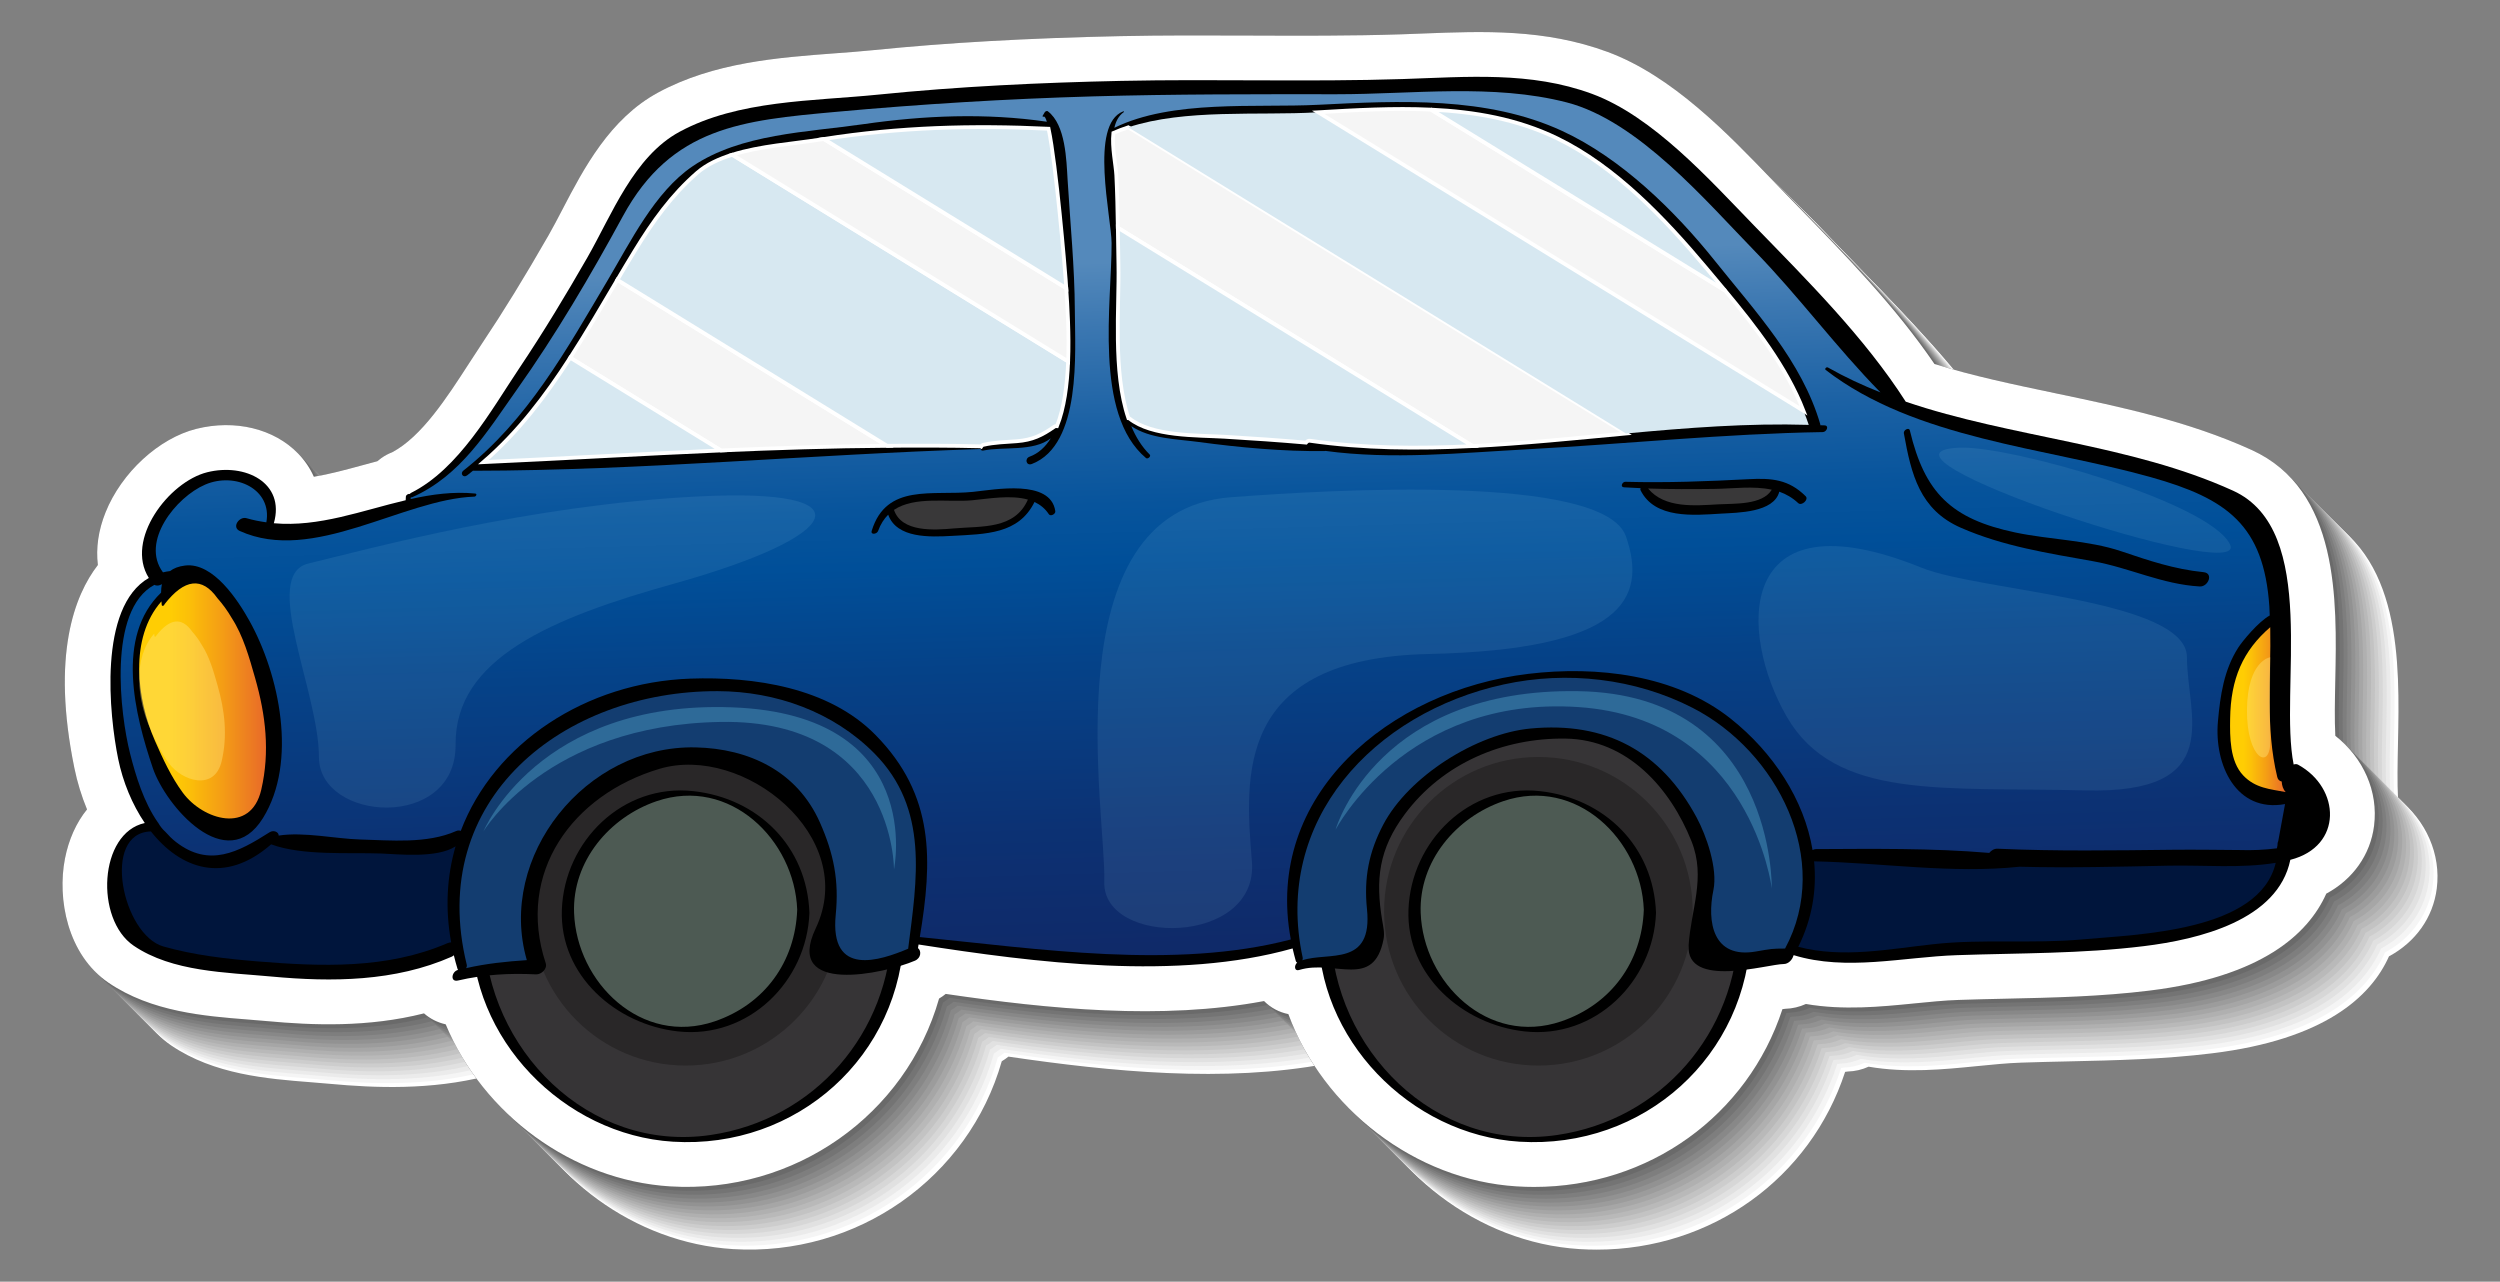 <?xml version="1.0" encoding="utf-8"?>
<!-- Generator: Adobe Illustrator 27.5.0, SVG Export Plug-In . SVG Version: 6.00 Build 0)  -->
<svg version="1.1" id="Layer_1" xmlns="http://www.w3.org/2000/svg" xmlns:xlink="http://www.w3.org/1999/xlink" x="0px" y="0px"
	 viewBox="0 0 265.17 135.943" style="enable-background:new 0 0 265.17 135.943;" xml:space="preserve">
<rect x="0" y="0" width="265.17" height="135.943" fill="#808080" stroke="none"/>
<g>
	<g>
		<path style="fill:#FFFFFF;" d="M18.146,110.878c4.558,3.106,10.233,3.552,14.794,3.91c0.698,0.055,1.385,0.108,2.054,0.171
			c4.78,0.446,10.704,0.682,16.629-0.822c0.648,0.571,1.438,0.971,2.3,1.161c3.964,9.545,13.404,16.54,23.803,17.19
			c13.202,0.816,25.026-7.596,28.529-19.921c0.25-0.148,0.487-0.314,0.707-0.494c10.949,1.608,22.933,2.792,33.763,0.757
			c0.705,0.713,1.603,1.19,2.577,1.383c3.679,10.021,13.444,17.603,24.222,18.275c0.62,0.039,1.235,0.058,1.847,0.058
			c12.179,0,22.651-7.571,26.339-18.856c0.102-0.016,0.195-0.028,0.278-0.037c0.779-0.02,1.527-0.201,2.211-0.512
			c3.995,0.686,7.934,0.294,11.486-0.059c1.647-0.165,3.202-0.32,4.702-0.371c1.684-0.058,3.367-0.096,5.048-0.133
			c4.946-0.11,10.06-0.225,15.196-0.856c11.9-1.46,16.842-5.982,18.764-10.285c2.811-1.511,4.681-4.107,5.07-7.21
			c0.455-3.624-1.129-7.192-4.111-9.533c-0.092-1.679-0.049-3.728-0.005-5.857c0.18-8.538,0.426-20.231-8.876-24.463
			c-6.735-3.063-13.905-4.566-20.838-6.019c-4.474-0.938-8.728-1.829-12.798-3.099c-4.162-6.108-9.391-11.48-14.461-16.686
			l-1.272-1.308c-0.467-0.481-0.945-0.979-1.435-1.488c-4.745-4.94-10.649-11.087-17.504-13.62
			c-6.656-2.458-13.206-2.198-19.541-1.952c-0.786,0.032-1.573,0.062-2.362,0.088c-5.324,0.173-10.796,0.151-16.084,0.13
			c-4.486-0.017-9.123-0.037-13.707,0.062c-9.843,0.212-18.408,0.697-26.182,1.484c-1.341,0.135-2.718,0.238-4.112,0.341
			c-6.002,0.449-12.804,0.957-18.711,4.149c-5.14,2.776-7.913,8.095-10.141,12.369c-0.521,0.999-1.013,1.942-1.497,2.787
			c-2.544,4.434-4.771,8.057-7.009,11.403c-0.461,0.69-0.933,1.419-1.417,2.169c-2.355,3.645-5.018,7.767-8.151,9.433
			c-0.4,0.152-0.784,0.356-1.145,0.61c-0.152,0.108-0.297,0.222-0.435,0.342c-0.513,0.135-1.025,0.275-1.538,0.415
			c-1.79,0.486-3.523,0.958-5.194,1.234c-0.396-0.895-0.953-1.724-1.663-2.459c-2.555-2.644-6.694-3.649-10.798-2.625
			c-3.979,0.996-7.941,4.639-9.634,8.858c-0.763,1.9-1.032,3.799-0.815,5.584c-2.497,3.234-4.938,9.588-2.494,21.529
			c0.308,1.51,0.761,2.988,1.342,4.396c-1.131,1.399-1.941,3.177-2.341,5.231C12.707,101.985,13.797,107.915,18.146,110.878z"/>
		<path style="fill:#F5F5F5;" d="M195.293,113.273c0.102-0.016,0.195-0.028,0.278-0.037c0.779-0.021,1.528-0.201,2.211-0.512
			c3.995,0.686,7.933,0.294,11.486-0.059c1.647-0.165,3.202-0.32,4.702-0.371c1.684-0.058,3.367-0.096,5.048-0.133
			c4.946-0.11,10.06-0.225,15.196-0.856c11.9-1.46,16.842-5.982,18.764-10.285c2.811-1.511,4.681-4.107,5.071-7.209
			c0.455-3.624-1.129-7.192-4.111-9.533c-0.092-1.679-0.049-3.728-0.005-5.857c0.18-8.538,0.426-20.231-8.876-24.463
			c-6.735-3.063-13.905-4.566-20.838-6.019c-4.474-0.938-8.728-1.829-12.798-3.099c-4.162-6.108-9.391-11.48-14.461-16.686
			l-1.272-1.308c-0.467-0.481-0.945-0.979-1.435-1.488c-4.744-4.94-10.649-11.087-17.504-13.62
			c-6.656-2.458-13.206-2.198-19.541-1.952c-0.786,0.031-1.573,0.062-2.362,0.088c-5.324,0.172-10.796,0.151-16.084,0.13
			c-4.486-0.017-9.123-0.037-13.707,0.062c-9.843,0.211-18.408,0.697-26.182,1.484c-1.341,0.135-2.718,0.238-4.112,0.342
			c-6.002,0.449-12.804,0.957-18.711,4.149c-5.14,2.776-7.913,8.095-10.142,12.369c-0.521,0.999-1.013,1.942-1.497,2.787
			c-2.544,4.434-4.771,8.057-7.009,11.403c-0.461,0.69-0.933,1.419-1.417,2.169c-2.355,3.645-5.018,7.767-8.151,9.433
			c-0.4,0.152-0.784,0.356-1.145,0.61c-0.152,0.108-0.297,0.222-0.435,0.342c-0.513,0.135-1.025,0.275-1.538,0.415
			c-1.79,0.486-3.523,0.958-5.194,1.234c-0.396-0.895-0.953-1.724-1.663-2.459c-2.555-2.644-6.694-3.649-10.798-2.625
			c-3.979,0.996-7.941,4.639-9.634,8.858c-0.763,1.9-1.032,3.799-0.815,5.584c-2.497,3.234-4.938,9.588-2.494,21.529
			c0.308,1.51,0.761,2.988,1.342,4.396c-1.131,1.399-1.941,3.177-2.341,5.231c-0.828,4.255,0.262,10.184,4.611,13.147
			c4.558,3.106,10.233,3.552,14.794,3.91c0.698,0.055,1.385,0.108,2.054,0.171c4.78,0.446,10.704,0.682,16.629-0.822
			c0.648,0.571,1.438,0.971,2.3,1.161c3.964,9.544,13.404,16.541,23.803,17.19c13.202,0.816,25.026-7.596,28.529-19.921
			c0.25-0.149,0.487-0.314,0.707-0.494c10.949,1.608,22.933,2.792,33.763,0.757c0.705,0.713,1.603,1.19,2.577,1.383
			c3.679,10.021,13.444,17.603,24.222,18.275c0.62,0.039,1.235,0.058,1.847,0.058C181.133,132.129,191.605,124.558,195.293,113.273z
			"/>
		<path style="fill:#EBEBEB;" d="M194.877,112.857c0.102-0.016,0.195-0.028,0.278-0.037c0.779-0.02,1.527-0.2,2.211-0.512
			c3.995,0.686,7.934,0.294,11.486-0.059c1.647-0.165,3.203-0.32,4.702-0.371c1.684-0.058,3.367-0.096,5.048-0.133
			c4.946-0.11,10.06-0.224,15.196-0.856c11.9-1.46,16.842-5.982,18.764-10.285c2.811-1.511,4.681-4.107,5.071-7.209
			c0.455-3.624-1.129-7.192-4.111-9.533c-0.092-1.679-0.049-3.728-0.005-5.857c0.18-8.538,0.426-20.231-8.876-24.463
			c-6.735-3.063-13.905-4.566-20.838-6.019c-4.474-0.938-8.728-1.829-12.798-3.099c-4.162-6.108-9.391-11.48-14.461-16.686
			l-1.272-1.308c-0.467-0.481-0.945-0.979-1.435-1.488c-4.745-4.94-10.649-11.087-17.503-13.62
			c-6.656-2.458-13.206-2.198-19.541-1.952c-0.786,0.032-1.573,0.062-2.362,0.088c-5.324,0.173-10.796,0.151-16.084,0.13
			c-4.486-0.017-9.123-0.037-13.707,0.062c-9.843,0.212-18.408,0.697-26.182,1.484c-1.341,0.135-2.718,0.238-4.112,0.341
			c-6.001,0.449-12.804,0.957-18.711,4.149c-5.14,2.776-7.913,8.095-10.141,12.369c-0.521,0.999-1.013,1.942-1.497,2.787
			c-2.544,4.434-4.771,8.057-7.009,11.403c-0.461,0.69-0.933,1.419-1.417,2.169c-2.355,3.645-5.018,7.767-8.151,9.433
			c-0.4,0.152-0.784,0.356-1.145,0.61c-0.152,0.108-0.297,0.222-0.435,0.342c-0.513,0.135-1.025,0.275-1.538,0.415
			c-1.79,0.486-3.523,0.958-5.194,1.234c-0.396-0.895-0.953-1.724-1.663-2.459c-2.555-2.644-6.694-3.649-10.798-2.625
			c-3.979,0.996-7.94,4.639-9.634,8.858c-0.763,1.9-1.033,3.799-0.815,5.584c-2.497,3.234-4.938,9.588-2.494,21.529
			c0.308,1.51,0.761,2.988,1.342,4.396c-1.131,1.399-1.941,3.177-2.341,5.231c-0.828,4.255,0.262,10.184,4.611,13.147
			c4.558,3.106,10.233,3.552,14.794,3.91c0.698,0.055,1.385,0.108,2.054,0.171c4.78,0.446,10.704,0.682,16.629-0.822
			c0.648,0.571,1.438,0.971,2.3,1.161c3.964,9.545,13.404,16.541,23.803,17.19c13.202,0.816,25.026-7.596,28.529-19.921
			c0.25-0.148,0.487-0.315,0.707-0.494c10.949,1.608,22.933,2.792,33.763,0.757c0.705,0.713,1.603,1.19,2.577,1.383
			c3.679,10.021,13.444,17.603,24.222,18.275c0.62,0.039,1.235,0.058,1.847,0.058C180.718,131.714,191.189,124.142,194.877,112.857z
			"/>
		<path style="fill:#E1E1E1;" d="M194.462,112.442c0.102-0.016,0.195-0.028,0.278-0.037c0.779-0.02,1.528-0.2,2.211-0.512
			c3.995,0.686,7.934,0.294,11.486-0.059c1.647-0.165,3.203-0.32,4.702-0.371c1.684-0.058,3.367-0.096,5.048-0.133
			c4.946-0.11,10.06-0.224,15.196-0.856c11.9-1.46,16.842-5.982,18.764-10.285c2.811-1.511,4.681-4.107,5.071-7.209
			c0.455-3.624-1.129-7.192-4.111-9.533c-0.092-1.679-0.049-3.728-0.004-5.857c0.18-8.538,0.426-20.231-8.876-24.463
			c-6.735-3.063-13.905-4.566-20.838-6.019c-4.474-0.938-8.728-1.829-12.798-3.099c-4.162-6.108-9.391-11.48-14.461-16.686
			l-1.272-1.308c-0.467-0.481-0.945-0.979-1.435-1.488c-4.744-4.94-10.649-11.087-17.504-13.62
			c-6.656-2.458-13.206-2.198-19.541-1.952c-0.786,0.032-1.573,0.062-2.362,0.088c-5.324,0.172-10.796,0.151-16.084,0.13
			c-4.486-0.017-9.123-0.037-13.707,0.062c-9.843,0.212-18.408,0.697-26.182,1.484c-1.341,0.135-2.718,0.237-4.112,0.341
			c-6.002,0.449-12.804,0.957-18.711,4.149c-5.14,2.776-7.913,8.095-10.141,12.37c-0.521,0.999-1.013,1.942-1.497,2.787
			c-2.544,4.434-4.771,8.057-7.009,11.403c-0.461,0.69-0.933,1.418-1.417,2.169c-2.354,3.645-5.018,7.767-8.151,9.433
			c-0.4,0.152-0.784,0.356-1.145,0.61c-0.152,0.108-0.297,0.222-0.435,0.342c-0.513,0.135-1.025,0.275-1.538,0.415
			c-1.79,0.486-3.523,0.958-5.194,1.234c-0.396-0.895-0.953-1.724-1.663-2.459c-2.555-2.644-6.694-3.649-10.798-2.625
			c-3.979,0.996-7.941,4.639-9.634,8.858c-0.763,1.9-1.033,3.799-0.815,5.584c-2.497,3.234-4.938,9.588-2.494,21.529
			c0.309,1.51,0.761,2.988,1.342,4.396c-1.131,1.399-1.941,3.177-2.341,5.231c-0.828,4.255,0.262,10.184,4.611,13.147
			c4.558,3.106,10.233,3.552,14.794,3.91c0.698,0.055,1.385,0.109,2.054,0.171c4.78,0.446,10.704,0.682,16.629-0.822
			c0.648,0.571,1.438,0.971,2.3,1.161c3.964,9.545,13.404,16.54,23.803,17.19c13.202,0.816,25.026-7.596,28.529-19.921
			c0.25-0.149,0.487-0.315,0.707-0.495c10.949,1.608,22.933,2.792,33.763,0.757c0.705,0.713,1.603,1.19,2.577,1.383
			c3.679,10.021,13.444,17.603,24.222,18.275c0.62,0.039,1.235,0.057,1.847,0.057C180.302,131.298,190.773,123.727,194.462,112.442z
			"/>
		<path style="fill:#D7D7D7;" d="M194.046,112.026c0.102-0.016,0.195-0.028,0.278-0.037c0.779-0.02,1.527-0.201,2.211-0.512
			c3.995,0.686,7.934,0.294,11.486-0.059c1.647-0.165,3.202-0.32,4.702-0.371c1.684-0.058,3.367-0.096,5.048-0.133
			c4.946-0.11,10.06-0.225,15.196-0.856c11.9-1.46,16.842-5.982,18.764-10.285c2.811-1.511,4.681-4.107,5.07-7.21
			c0.455-3.624-1.129-7.192-4.111-9.533c-0.092-1.679-0.049-3.728-0.005-5.857c0.18-8.538,0.426-20.231-8.876-24.463
			c-6.735-3.063-13.905-4.566-20.838-6.019c-4.474-0.938-8.728-1.829-12.798-3.099c-4.162-6.108-9.391-11.48-14.46-16.686
			l-1.273-1.308c-0.467-0.481-0.945-0.979-1.435-1.488c-4.744-4.94-10.649-11.087-17.504-13.62
			c-6.656-2.458-13.206-2.198-19.541-1.952c-0.786,0.032-1.573,0.062-2.362,0.088c-5.324,0.172-10.796,0.151-16.084,0.13
			c-4.486-0.017-9.123-0.037-13.707,0.062c-9.843,0.212-18.408,0.697-26.182,1.484c-1.341,0.135-2.718,0.238-4.112,0.341
			c-6.001,0.449-12.804,0.957-18.711,4.149c-5.14,2.776-7.913,8.095-10.141,12.37c-0.521,0.999-1.013,1.942-1.497,2.787
			c-2.544,4.434-4.771,8.057-7.009,11.403c-0.462,0.69-0.933,1.418-1.417,2.169c-2.355,3.645-5.018,7.767-8.151,9.433
			c-0.4,0.152-0.784,0.356-1.145,0.61c-0.152,0.108-0.297,0.222-0.435,0.342c-0.513,0.135-1.025,0.275-1.538,0.415
			c-1.79,0.486-3.523,0.958-5.194,1.234c-0.396-0.895-0.953-1.724-1.663-2.459c-2.555-2.644-6.694-3.649-10.798-2.625
			c-3.979,0.996-7.94,4.639-9.634,8.858c-0.763,1.9-1.032,3.799-0.815,5.584c-2.497,3.234-4.938,9.588-2.494,21.529
			c0.309,1.51,0.761,2.988,1.342,4.396c-1.131,1.399-1.941,3.177-2.341,5.231c-0.828,4.255,0.262,10.184,4.611,13.147
			c4.558,3.106,10.233,3.552,14.794,3.91c0.698,0.055,1.385,0.108,2.054,0.171c4.78,0.446,10.704,0.682,16.629-0.822
			c0.648,0.57,1.438,0.971,2.3,1.161c3.964,9.545,13.404,16.541,23.803,17.19c13.202,0.816,25.026-7.596,28.529-19.921
			c0.25-0.148,0.487-0.314,0.707-0.494c10.949,1.608,22.933,2.791,33.763,0.757c0.705,0.713,1.603,1.19,2.577,1.383
			c3.679,10.021,13.444,17.603,24.222,18.275c0.62,0.039,1.235,0.058,1.847,0.058C179.886,130.882,190.358,123.311,194.046,112.026z
			"/>
		<path style="fill:#CDCDCD;" d="M193.63,111.611c0.102-0.016,0.195-0.028,0.278-0.037c0.779-0.021,1.527-0.201,2.211-0.512
			c3.995,0.686,7.934,0.294,11.486-0.059c1.647-0.165,3.202-0.32,4.702-0.371c1.684-0.058,3.367-0.096,5.048-0.133
			c4.946-0.11,10.06-0.224,15.196-0.856c11.9-1.46,16.842-5.982,18.764-10.285c2.811-1.511,4.681-4.107,5.07-7.209
			c0.455-3.624-1.129-7.192-4.111-9.533c-0.092-1.679-0.049-3.728-0.005-5.857c0.18-8.538,0.426-20.231-8.876-24.463
			c-6.735-3.063-13.905-4.566-20.838-6.019c-4.474-0.938-8.728-1.83-12.798-3.099c-4.162-6.108-9.391-11.48-14.461-16.686
			l-1.272-1.308c-0.467-0.481-0.945-0.979-1.435-1.488c-4.744-4.94-10.649-11.087-17.503-13.62
			c-6.656-2.458-13.206-2.198-19.541-1.952c-0.786,0.031-1.573,0.062-2.362,0.088c-5.324,0.173-10.796,0.151-16.084,0.13
			c-4.486-0.017-9.123-0.037-13.707,0.062c-9.843,0.212-18.408,0.697-26.182,1.484c-1.341,0.135-2.718,0.238-4.112,0.342
			c-6.002,0.449-12.804,0.957-18.711,4.149c-5.14,2.776-7.913,8.095-10.142,12.37c-0.521,0.999-1.013,1.942-1.497,2.787
			c-2.544,4.434-4.771,8.057-7.009,11.403c-0.462,0.69-0.933,1.419-1.417,2.169c-2.355,3.645-5.018,7.767-8.151,9.433
			c-0.4,0.152-0.784,0.356-1.145,0.61c-0.152,0.108-0.297,0.222-0.435,0.342c-0.513,0.135-1.025,0.275-1.538,0.415
			c-1.79,0.486-3.523,0.958-5.194,1.234c-0.396-0.895-0.953-1.724-1.663-2.459c-2.555-2.644-6.694-3.649-10.798-2.625
			c-3.979,0.996-7.941,4.639-9.634,8.858c-0.763,1.9-1.033,3.799-0.815,5.584c-2.497,3.234-4.938,9.588-2.494,21.529
			c0.309,1.51,0.761,2.988,1.342,4.396c-1.131,1.399-1.941,3.177-2.341,5.231c-0.828,4.255,0.262,10.184,4.611,13.147
			c4.558,3.106,10.233,3.552,14.794,3.91c0.698,0.055,1.385,0.108,2.054,0.171c4.78,0.446,10.704,0.682,16.629-0.822
			c0.648,0.571,1.438,0.971,2.3,1.161c3.964,9.545,13.404,16.541,23.803,17.19c13.202,0.816,25.026-7.596,28.529-19.921
			c0.25-0.148,0.487-0.314,0.707-0.494c10.949,1.608,22.933,2.792,33.763,0.757c0.705,0.713,1.603,1.19,2.577,1.383
			c3.679,10.021,13.444,17.603,24.222,18.275c0.62,0.039,1.235,0.058,1.847,0.058C179.471,130.467,189.942,122.896,193.63,111.611z"
			/>
		<path style="fill:#C3C3C3;" d="M193.215,111.195c0.102-0.016,0.195-0.028,0.278-0.037c0.779-0.02,1.528-0.2,2.211-0.512
			c3.995,0.686,7.934,0.294,11.486-0.059c1.647-0.165,3.203-0.32,4.702-0.371c1.684-0.058,3.367-0.096,5.048-0.133
			c4.946-0.11,10.06-0.224,15.196-0.856c11.9-1.46,16.842-5.982,18.764-10.285c2.811-1.511,4.681-4.107,5.071-7.209
			c0.455-3.624-1.129-7.192-4.111-9.533c-0.092-1.679-0.049-3.728-0.005-5.857c0.18-8.538,0.426-20.231-8.876-24.463
			c-6.735-3.063-13.905-4.566-20.838-6.019c-4.474-0.938-8.728-1.83-12.798-3.099c-4.162-6.108-9.391-11.48-14.46-16.686
			l-1.272-1.308c-0.467-0.481-0.945-0.979-1.435-1.488c-4.744-4.94-10.649-11.087-17.503-13.62
			c-6.656-2.457-13.206-2.198-19.541-1.952c-0.786,0.031-1.573,0.062-2.362,0.088c-5.324,0.173-10.796,0.151-16.084,0.13
			c-4.485-0.017-9.123-0.037-13.707,0.062c-9.843,0.212-18.408,0.697-26.182,1.484c-1.341,0.135-2.718,0.238-4.112,0.341
			c-6.001,0.449-12.804,0.957-18.711,4.149c-5.14,2.776-7.913,8.095-10.141,12.369c-0.521,0.999-1.013,1.942-1.497,2.787
			c-2.544,4.434-4.771,8.057-7.009,11.403c-0.462,0.69-0.933,1.419-1.417,2.169c-2.355,3.645-5.018,7.767-8.151,9.433
			c-0.4,0.152-0.784,0.356-1.145,0.61c-0.152,0.108-0.297,0.222-0.435,0.342c-0.513,0.135-1.025,0.275-1.538,0.415
			c-1.79,0.486-3.523,0.958-5.194,1.234c-0.396-0.895-0.953-1.724-1.663-2.459c-2.555-2.644-6.694-3.649-10.797-2.625
			c-3.979,0.996-7.94,4.639-9.634,8.858c-0.763,1.9-1.033,3.799-0.815,5.584c-2.498,3.234-4.938,9.588-2.494,21.529
			c0.308,1.51,0.761,2.988,1.342,4.396c-1.131,1.399-1.941,3.177-2.341,5.231c-0.828,4.255,0.262,10.184,4.611,13.147
			c4.558,3.106,10.233,3.552,14.794,3.91c0.698,0.055,1.385,0.108,2.054,0.171c4.78,0.446,10.704,0.682,16.629-0.822
			c0.648,0.571,1.438,0.971,2.3,1.161c3.964,9.545,13.404,16.541,23.803,17.19c13.202,0.816,25.026-7.596,28.529-19.921
			c0.25-0.148,0.487-0.315,0.707-0.494c10.949,1.608,22.933,2.792,33.763,0.757c0.705,0.713,1.603,1.19,2.577,1.383
			c3.679,10.021,13.444,17.603,24.222,18.275c0.62,0.039,1.235,0.058,1.847,0.058C179.055,130.051,189.527,122.48,193.215,111.195z"
			/>
		<path style="fill:#B9B9B9;" d="M192.799,110.779c0.102-0.016,0.195-0.028,0.278-0.037c0.779-0.02,1.527-0.2,2.211-0.512
			c3.995,0.686,7.934,0.294,11.486-0.059c1.647-0.165,3.203-0.32,4.702-0.371c1.684-0.057,3.367-0.095,5.048-0.133
			c4.946-0.11,10.06-0.224,15.196-0.856c11.9-1.46,16.842-5.982,18.764-10.285c2.811-1.511,4.681-4.107,5.07-7.21
			c0.455-3.624-1.129-7.192-4.111-9.533c-0.092-1.679-0.049-3.728-0.005-5.857c0.18-8.538,0.426-20.231-8.876-24.463
			c-6.735-3.063-13.905-4.566-20.838-6.019c-4.474-0.938-8.728-1.83-12.798-3.099c-4.162-6.108-9.391-11.48-14.46-16.686
			l-1.272-1.308c-0.467-0.481-0.945-0.979-1.435-1.488c-4.745-4.94-10.649-11.087-17.504-13.62
			c-6.656-2.457-13.206-2.198-19.541-1.952c-0.786,0.032-1.573,0.062-2.362,0.088c-5.324,0.173-10.796,0.151-16.084,0.13
			c-4.486-0.017-9.123-0.037-13.707,0.062c-9.843,0.212-18.408,0.697-26.182,1.484c-1.341,0.135-2.718,0.238-4.112,0.341
			c-6.002,0.449-12.804,0.957-18.711,4.149c-5.14,2.776-7.913,8.095-10.141,12.37c-0.521,0.999-1.013,1.942-1.497,2.787
			c-2.544,4.435-4.771,8.057-7.009,11.403c-0.462,0.69-0.933,1.418-1.417,2.169c-2.354,3.645-5.018,7.767-8.15,9.433
			c-0.4,0.152-0.784,0.356-1.145,0.61c-0.152,0.108-0.297,0.222-0.435,0.342c-0.513,0.135-1.025,0.275-1.538,0.415
			c-1.79,0.486-3.523,0.958-5.194,1.234c-0.396-0.895-0.953-1.724-1.663-2.459c-2.555-2.644-6.694-3.649-10.797-2.625
			c-3.979,0.996-7.941,4.639-9.634,8.858c-0.763,1.9-1.033,3.799-0.815,5.584c-2.498,3.234-4.938,9.588-2.494,21.529
			c0.308,1.51,0.761,2.988,1.342,4.396c-1.131,1.399-1.941,3.177-2.341,5.231c-0.828,4.255,0.261,10.184,4.611,13.147
			c4.558,3.106,10.233,3.552,14.794,3.91c0.698,0.055,1.385,0.109,2.054,0.171c4.78,0.446,10.704,0.682,16.629-0.822
			c0.648,0.571,1.438,0.971,2.3,1.161c3.964,9.545,13.404,16.541,23.803,17.19c13.202,0.816,25.026-7.596,28.529-19.921
			c0.25-0.148,0.487-0.315,0.707-0.494c10.949,1.608,22.933,2.792,33.763,0.757c0.705,0.713,1.603,1.19,2.577,1.383
			c3.679,10.021,13.444,17.603,24.222,18.275c0.62,0.039,1.235,0.058,1.847,0.058C178.639,129.636,189.111,122.064,192.799,110.779z
			"/>
		<path style="fill:#B0B0B0;" d="M192.383,110.364c0.102-0.016,0.195-0.028,0.278-0.037c0.779-0.02,1.527-0.201,2.211-0.512
			c3.995,0.686,7.934,0.294,11.486-0.059c1.647-0.165,3.202-0.32,4.702-0.371c1.684-0.058,3.367-0.096,5.048-0.133
			c4.946-0.11,10.06-0.225,15.196-0.856c11.9-1.46,16.842-5.982,18.764-10.285c2.811-1.511,4.681-4.107,5.07-7.209
			c0.455-3.624-1.129-7.192-4.111-9.533c-0.092-1.679-0.049-3.728-0.005-5.857c0.18-8.538,0.426-20.231-8.876-24.463
			c-6.735-3.063-13.905-4.566-20.838-6.019c-4.474-0.938-8.728-1.83-12.798-3.099c-4.162-6.108-9.391-11.48-14.46-16.686
			l-1.272-1.308c-0.467-0.481-0.945-0.979-1.435-1.488c-4.745-4.94-10.649-11.087-17.504-13.62
			c-6.656-2.458-13.206-2.198-19.541-1.952c-0.786,0.032-1.573,0.062-2.362,0.088c-5.324,0.173-10.796,0.151-16.084,0.13
			c-4.485-0.017-9.123-0.037-13.707,0.062c-9.843,0.212-18.408,0.697-26.182,1.484c-1.341,0.135-2.718,0.238-4.112,0.341
			C85.849,9.43,79.047,9.938,73.14,13.13c-5.14,2.776-7.913,8.095-10.141,12.37c-0.521,0.999-1.013,1.942-1.497,2.787
			c-2.544,4.435-4.771,8.057-7.009,11.403c-0.461,0.69-0.933,1.418-1.417,2.169c-2.355,3.645-5.018,7.767-8.15,9.433
			c-0.4,0.152-0.784,0.356-1.145,0.61c-0.152,0.108-0.297,0.222-0.435,0.342c-0.513,0.135-1.025,0.275-1.538,0.415
			c-1.79,0.486-3.523,0.958-5.194,1.234c-0.396-0.895-0.953-1.724-1.663-2.459c-2.555-2.644-6.694-3.649-10.797-2.625
			c-3.979,0.996-7.941,4.639-9.634,8.858c-0.763,1.9-1.032,3.799-0.815,5.584c-2.497,3.234-4.938,9.588-2.494,21.529
			c0.308,1.51,0.761,2.988,1.342,4.396c-1.131,1.399-1.941,3.177-2.341,5.231c-0.828,4.255,0.261,10.184,4.611,13.147
			c4.558,3.106,10.233,3.552,14.794,3.91c0.698,0.055,1.385,0.108,2.054,0.171c4.78,0.446,10.704,0.682,16.629-0.822
			c0.648,0.57,1.438,0.971,2.3,1.161c3.964,9.544,13.404,16.54,23.803,17.19c13.202,0.816,25.026-7.596,28.529-19.921
			c0.25-0.148,0.487-0.314,0.707-0.494c10.949,1.608,22.933,2.791,33.763,0.757c0.705,0.713,1.603,1.19,2.577,1.383
			c3.679,10.021,13.444,17.603,24.222,18.275c0.62,0.039,1.235,0.058,1.847,0.058C178.224,129.22,188.695,121.649,192.383,110.364z"
			/>
		<path style="fill:#A6A6A6;" d="M191.968,109.948c0.102-0.016,0.195-0.028,0.278-0.037c0.779-0.021,1.527-0.201,2.211-0.512
			c3.995,0.686,7.934,0.294,11.486-0.059c1.647-0.165,3.202-0.32,4.702-0.371c1.684-0.058,3.367-0.096,5.048-0.133
			c4.946-0.11,10.06-0.224,15.196-0.856c11.9-1.46,16.842-5.982,18.764-10.285c2.811-1.511,4.681-4.107,5.071-7.209
			c0.455-3.624-1.129-7.192-4.111-9.533c-0.092-1.679-0.049-3.728-0.005-5.857c0.18-8.538,0.426-20.231-8.876-24.463
			c-6.735-3.063-13.905-4.566-20.838-6.019c-4.474-0.938-8.728-1.829-12.798-3.099c-4.162-6.108-9.392-11.48-14.461-16.686
			l-1.272-1.308c-0.467-0.481-0.945-0.979-1.435-1.488c-4.744-4.94-10.649-11.087-17.504-13.62
			c-6.656-2.458-13.206-2.198-19.541-1.952c-0.786,0.031-1.573,0.062-2.362,0.088c-5.324,0.172-10.796,0.151-16.084,0.13
			c-4.486-0.017-9.123-0.037-13.707,0.062c-9.843,0.212-18.408,0.697-26.182,1.484c-1.341,0.135-2.718,0.238-4.112,0.341
			c-6.002,0.449-12.804,0.957-18.711,4.149c-5.14,2.776-7.913,8.095-10.141,12.37c-0.521,0.999-1.013,1.942-1.497,2.787
			c-2.544,4.435-4.771,8.057-7.009,11.403c-0.461,0.69-0.933,1.419-1.417,2.169c-2.355,3.645-5.018,7.767-8.15,9.433
			c-0.4,0.152-0.784,0.356-1.145,0.61c-0.152,0.108-0.297,0.222-0.435,0.342c-0.513,0.135-1.025,0.275-1.538,0.415
			c-1.79,0.486-3.523,0.958-5.194,1.234c-0.396-0.895-0.953-1.724-1.663-2.459c-2.555-2.644-6.694-3.649-10.797-2.625
			c-3.979,0.996-7.941,4.639-9.634,8.858c-0.763,1.9-1.033,3.799-0.815,5.584c-2.497,3.234-4.938,9.588-2.494,21.529
			c0.309,1.51,0.761,2.988,1.342,4.396c-1.131,1.399-1.941,3.177-2.341,5.231c-0.828,4.255,0.262,10.184,4.611,13.147
			c4.558,3.106,10.233,3.552,14.794,3.91c0.698,0.055,1.385,0.108,2.054,0.171c4.78,0.446,10.704,0.682,16.629-0.822
			c0.648,0.571,1.438,0.971,2.3,1.161c3.964,9.545,13.404,16.54,23.803,17.19c13.202,0.816,25.026-7.596,28.529-19.921
			c0.25-0.148,0.487-0.314,0.707-0.494c10.949,1.608,22.933,2.792,33.763,0.757c0.705,0.713,1.603,1.19,2.577,1.383
			c3.679,10.021,13.444,17.603,24.222,18.275c0.62,0.039,1.235,0.058,1.847,0.058C177.808,128.804,188.28,121.233,191.968,109.948z"
			/>
		<path style="fill:#9C9C9C;" d="M191.552,109.532c0.102-0.016,0.195-0.028,0.278-0.037c0.779-0.02,1.527-0.2,2.211-0.512
			c3.995,0.686,7.933,0.294,11.486-0.059c1.647-0.165,3.203-0.32,4.702-0.371c1.684-0.058,3.367-0.096,5.048-0.133
			c4.946-0.11,10.06-0.224,15.196-0.856c11.9-1.46,16.842-5.982,18.764-10.285c2.811-1.511,4.681-4.107,5.071-7.209
			c0.455-3.624-1.129-7.192-4.111-9.533c-0.092-1.679-0.049-3.728-0.005-5.857c0.18-8.538,0.426-20.231-8.876-24.464
			c-6.735-3.063-13.905-4.566-20.838-6.019c-4.474-0.938-8.728-1.829-12.798-3.099c-4.162-6.108-9.391-11.48-14.46-16.686
			l-1.272-1.308c-0.467-0.481-0.945-0.979-1.435-1.488c-4.745-4.94-10.649-11.087-17.504-13.62
			c-6.656-2.458-13.206-2.198-19.541-1.952c-0.786,0.031-1.573,0.062-2.362,0.088c-5.324,0.173-10.796,0.151-16.084,0.13
			c-4.486-0.017-9.123-0.037-13.707,0.062c-9.843,0.212-18.408,0.697-26.182,1.484c-1.341,0.135-2.718,0.237-4.112,0.341
			c-6.002,0.449-12.804,0.957-18.711,4.149c-5.14,2.776-7.913,8.095-10.141,12.369c-0.521,0.999-1.013,1.942-1.497,2.787
			c-2.544,4.434-4.771,8.057-7.009,11.403c-0.461,0.69-0.933,1.419-1.417,2.169c-2.355,3.645-5.018,7.767-8.151,9.433
			c-0.4,0.152-0.784,0.356-1.145,0.609c-0.152,0.108-0.297,0.222-0.435,0.342c-0.513,0.135-1.025,0.275-1.538,0.415
			c-1.79,0.486-3.523,0.958-5.194,1.234c-0.396-0.895-0.953-1.724-1.663-2.459c-2.555-2.644-6.694-3.649-10.798-2.625
			c-3.979,0.996-7.94,4.639-9.634,8.858c-0.763,1.9-1.033,3.799-0.815,5.584c-2.497,3.234-4.938,9.588-2.494,21.529
			c0.308,1.51,0.761,2.988,1.342,4.396c-1.131,1.399-1.941,3.177-2.341,5.231c-0.828,4.255,0.262,10.184,4.611,13.147
			c4.558,3.106,10.233,3.552,14.794,3.91c0.698,0.055,1.385,0.108,2.054,0.171c4.78,0.446,10.704,0.682,16.629-0.822
			c0.648,0.571,1.438,0.971,2.3,1.161c3.964,9.545,13.404,16.541,23.803,17.19c13.202,0.816,25.026-7.596,28.529-19.921
			c0.25-0.148,0.487-0.315,0.707-0.494c10.949,1.608,22.933,2.792,33.763,0.757c0.705,0.713,1.603,1.19,2.577,1.383
			c3.679,10.021,13.444,17.603,24.222,18.275c0.62,0.039,1.235,0.058,1.847,0.058C177.393,128.389,187.864,120.817,191.552,109.532z
			"/>
		<path style="fill:#929292;" d="M191.137,109.117c0.102-0.016,0.195-0.028,0.278-0.037c0.779-0.02,1.527-0.2,2.211-0.512
			c3.995,0.686,7.934,0.294,11.486-0.059c1.647-0.165,3.203-0.32,4.702-0.371c1.684-0.057,3.367-0.095,5.048-0.133
			c4.946-0.11,10.06-0.225,15.196-0.856c11.9-1.46,16.842-5.982,18.764-10.285c2.811-1.511,4.681-4.107,5.07-7.21
			c0.455-3.624-1.129-7.192-4.111-9.533c-0.092-1.679-0.049-3.728-0.005-5.857c0.18-8.538,0.426-20.231-8.876-24.463
			c-6.735-3.063-13.905-4.566-20.838-6.019c-4.474-0.938-8.728-1.829-12.798-3.099c-4.162-6.108-9.391-11.48-14.461-16.686
			l-1.272-1.308c-0.467-0.481-0.945-0.979-1.435-1.488c-4.745-4.94-10.649-11.087-17.504-13.62
			c-6.656-2.457-13.206-2.198-19.541-1.952c-0.786,0.032-1.573,0.062-2.362,0.088c-5.324,0.173-10.796,0.151-16.084,0.13
			c-4.486-0.017-9.123-0.037-13.707,0.062c-9.843,0.212-18.408,0.697-26.182,1.484c-1.341,0.135-2.718,0.237-4.112,0.341
			C84.603,8.183,77.8,8.691,71.893,11.883c-5.14,2.776-7.913,8.095-10.141,12.37c-0.521,0.999-1.013,1.942-1.497,2.787
			c-2.544,4.434-4.771,8.057-7.009,11.403c-0.461,0.69-0.933,1.419-1.417,2.169c-2.354,3.645-5.018,7.767-8.151,9.433
			c-0.4,0.152-0.784,0.356-1.145,0.609c-0.152,0.108-0.297,0.222-0.435,0.342c-0.513,0.135-1.025,0.275-1.538,0.415
			c-1.79,0.486-3.523,0.958-5.194,1.234c-0.396-0.895-0.953-1.724-1.663-2.459c-2.555-2.644-6.694-3.649-10.798-2.625
			c-3.979,0.996-7.941,4.639-9.634,8.858c-0.763,1.9-1.033,3.799-0.815,5.584c-2.497,3.234-4.938,9.588-2.494,21.529
			c0.309,1.51,0.761,2.988,1.342,4.396c-1.131,1.399-1.941,3.177-2.341,5.231c-0.828,4.254,0.262,10.184,4.611,13.147
			c4.558,3.106,10.233,3.552,14.794,3.91c0.698,0.055,1.385,0.108,2.054,0.171c4.78,0.446,10.704,0.682,16.629-0.822
			c0.648,0.571,1.438,0.971,2.3,1.161c3.964,9.545,13.404,16.54,23.803,17.19c13.202,0.816,25.026-7.596,28.529-19.921
			c0.25-0.148,0.487-0.315,0.707-0.494c10.949,1.608,22.933,2.792,33.763,0.757c0.705,0.713,1.603,1.19,2.577,1.383
			c3.679,10.021,13.444,17.603,24.222,18.276c0.62,0.039,1.235,0.057,1.847,0.057C176.977,127.973,187.448,120.402,191.137,109.117z
			"/>
		<path style="fill:#888888;" d="M190.721,108.701c0.102-0.016,0.195-0.028,0.278-0.037c0.779-0.02,1.528-0.201,2.211-0.512
			c3.995,0.686,7.934,0.294,11.486-0.059c1.647-0.165,3.202-0.32,4.702-0.371c1.684-0.058,3.367-0.096,5.048-0.133
			c4.946-0.11,10.06-0.225,15.196-0.856c11.9-1.46,16.842-5.982,18.764-10.285c2.811-1.511,4.681-4.107,5.071-7.209
			c0.455-3.624-1.129-7.192-4.111-9.533c-0.092-1.679-0.049-3.728-0.005-5.857c0.18-8.538,0.426-20.231-8.876-24.463
			c-6.735-3.063-13.905-4.566-20.838-6.019c-4.474-0.938-8.728-1.829-12.798-3.099c-4.162-6.108-9.391-11.48-14.46-16.686
			l-1.273-1.308c-0.467-0.481-0.945-0.979-1.435-1.488c-4.744-4.94-10.649-11.087-17.504-13.62
			c-6.656-2.458-13.206-2.198-19.541-1.952c-0.786,0.032-1.573,0.062-2.362,0.088c-5.324,0.173-10.796,0.151-16.084,0.13
			c-4.486-0.017-9.123-0.037-13.707,0.062c-9.843,0.212-18.408,0.697-26.182,1.484c-1.341,0.135-2.718,0.238-4.112,0.341
			c-6.002,0.449-12.804,0.957-18.711,4.149c-5.14,2.776-7.913,8.095-10.141,12.37c-0.521,0.999-1.013,1.942-1.497,2.787
			c-2.544,4.434-4.771,8.057-7.009,11.403c-0.461,0.69-0.933,1.418-1.417,2.169c-2.355,3.645-5.018,7.767-8.151,9.433
			c-0.4,0.152-0.784,0.356-1.145,0.61c-0.152,0.108-0.297,0.222-0.435,0.342c-0.513,0.135-1.025,0.275-1.538,0.415
			c-1.79,0.486-3.523,0.958-5.194,1.234c-0.396-0.895-0.953-1.724-1.663-2.459c-2.555-2.644-6.694-3.649-10.798-2.625
			c-3.979,0.996-7.941,4.639-9.634,8.858c-0.763,1.9-1.033,3.799-0.815,5.584c-2.497,3.234-4.938,9.588-2.494,21.529
			c0.309,1.51,0.761,2.988,1.342,4.396c-1.131,1.399-1.941,3.177-2.341,5.231c-0.828,4.255,0.262,10.184,4.611,13.147
			c4.558,3.106,10.233,3.552,14.794,3.911c0.698,0.055,1.385,0.108,2.054,0.171c4.78,0.446,10.704,0.682,16.629-0.822
			c0.648,0.571,1.438,0.971,2.3,1.161c3.964,9.544,13.404,16.54,23.803,17.19c13.202,0.817,25.026-7.596,28.529-19.921
			c0.25-0.149,0.487-0.315,0.707-0.494c10.949,1.608,22.933,2.791,33.763,0.757c0.705,0.713,1.603,1.19,2.577,1.383
			c3.679,10.021,13.444,17.603,24.222,18.275c0.62,0.039,1.235,0.058,1.847,0.058C176.561,127.557,187.033,119.986,190.721,108.701z
			"/>
		<path style="fill:#7E7E7E;" d="M190.305,108.286c0.102-0.016,0.195-0.028,0.278-0.037c0.779-0.021,1.527-0.201,2.211-0.512
			c3.995,0.686,7.934,0.294,11.486-0.059c1.647-0.165,3.202-0.32,4.702-0.371c1.684-0.058,3.367-0.096,5.048-0.133
			c4.946-0.11,10.06-0.225,15.196-0.856c11.9-1.46,16.842-5.982,18.764-10.285c2.811-1.511,4.681-4.107,5.07-7.209
			c0.455-3.624-1.129-7.192-4.111-9.533c-0.092-1.679-0.049-3.728-0.005-5.857c0.18-8.538,0.426-20.231-8.876-24.464
			c-6.735-3.063-13.905-4.566-20.838-6.019c-4.474-0.938-8.728-1.829-12.798-3.099c-4.162-6.108-9.391-11.48-14.461-16.686
			l-1.272-1.308c-0.467-0.481-0.945-0.979-1.435-1.488c-4.744-4.94-10.649-11.087-17.503-13.62
			c-6.656-2.458-13.206-2.198-19.541-1.952c-0.786,0.031-1.573,0.062-2.362,0.088c-5.324,0.173-10.796,0.151-16.084,0.13
			c-4.486-0.017-9.123-0.037-13.707,0.062c-9.843,0.211-18.408,0.697-26.182,1.484c-1.341,0.135-2.718,0.238-4.112,0.342
			c-6.002,0.449-12.804,0.957-18.711,4.149c-5.14,2.776-7.913,8.095-10.141,12.37c-0.521,0.999-1.013,1.942-1.497,2.787
			c-2.544,4.434-4.771,8.057-7.009,11.403c-0.461,0.69-0.933,1.419-1.417,2.169c-2.355,3.645-5.018,7.767-8.151,9.433
			c-0.4,0.152-0.784,0.356-1.145,0.61c-0.152,0.108-0.297,0.222-0.435,0.342c-0.513,0.135-1.025,0.275-1.538,0.415
			c-1.79,0.486-3.523,0.958-5.194,1.234c-0.396-0.895-0.953-1.724-1.663-2.459c-2.555-2.644-6.694-3.649-10.798-2.625
			c-3.979,0.997-7.941,4.639-9.634,8.858c-0.763,1.9-1.032,3.799-0.815,5.584c-2.497,3.234-4.938,9.588-2.494,21.529
			c0.308,1.51,0.761,2.988,1.342,4.396c-1.131,1.399-1.941,3.177-2.341,5.231c-0.828,4.255,0.262,10.184,4.611,13.147
			c4.558,3.106,10.233,3.552,14.794,3.91c0.698,0.055,1.385,0.108,2.054,0.171c4.78,0.446,10.704,0.682,16.629-0.822
			c0.648,0.571,1.438,0.971,2.3,1.161c3.964,9.545,13.404,16.54,23.803,17.19c13.202,0.816,25.026-7.596,28.529-19.921
			c0.25-0.148,0.487-0.314,0.707-0.494c10.949,1.608,22.933,2.792,33.763,0.757c0.705,0.713,1.603,1.19,2.577,1.383
			c3.679,10.021,13.444,17.603,24.222,18.275c0.62,0.039,1.235,0.058,1.847,0.058C176.146,127.142,186.617,119.571,190.305,108.286z
			"/>
		<path style="fill:#747474;" d="M189.89,107.87c0.102-0.016,0.195-0.028,0.278-0.037c0.779-0.02,1.528-0.2,2.211-0.512
			c3.995,0.686,7.934,0.294,11.486-0.059c1.647-0.165,3.203-0.32,4.702-0.371c1.684-0.058,3.367-0.096,5.048-0.133
			c4.946-0.11,10.06-0.224,15.196-0.856c11.9-1.46,16.842-5.982,18.764-10.285c2.811-1.511,4.681-4.107,5.071-7.209
			c0.455-3.624-1.129-7.192-4.111-9.533c-0.092-1.679-0.049-3.728-0.004-5.857c0.18-8.538,0.426-20.231-8.876-24.463
			c-6.735-3.063-13.905-4.566-20.838-6.019c-4.474-0.938-8.728-1.83-12.798-3.099c-4.162-6.108-9.391-11.48-14.461-16.686
			l-1.272-1.308c-0.467-0.481-0.945-0.979-1.435-1.488c-4.744-4.94-10.649-11.087-17.503-13.62
			c-6.656-2.457-13.206-2.198-19.541-1.952c-0.786,0.032-1.573,0.062-2.362,0.088c-5.324,0.173-10.796,0.151-16.084,0.13
			c-4.486-0.017-9.123-0.037-13.707,0.062c-9.843,0.212-18.408,0.697-26.182,1.484c-1.341,0.135-2.718,0.238-4.112,0.341
			c-6.002,0.449-12.804,0.957-18.711,4.149c-5.14,2.776-7.913,8.095-10.141,12.369c-0.521,0.999-1.013,1.942-1.497,2.787
			c-2.544,4.434-4.771,8.057-7.009,11.403c-0.461,0.69-0.933,1.419-1.417,2.169c-2.355,3.645-5.018,7.767-8.151,9.433
			c-0.4,0.152-0.784,0.356-1.145,0.61c-0.152,0.108-0.297,0.222-0.435,0.342c-0.513,0.135-1.025,0.275-1.538,0.415
			c-1.79,0.486-3.523,0.958-5.194,1.234c-0.396-0.895-0.953-1.724-1.663-2.459c-2.554-2.644-6.694-3.649-10.797-2.625
			c-3.979,0.996-7.94,4.639-9.634,8.858c-0.763,1.9-1.033,3.799-0.815,5.584c-2.498,3.234-4.938,9.588-2.494,21.529
			c0.308,1.51,0.761,2.988,1.342,4.396c-1.131,1.399-1.941,3.177-2.341,5.231c-0.828,4.255,0.262,10.184,4.611,13.147
			c4.558,3.106,10.233,3.552,14.794,3.91c0.698,0.055,1.385,0.109,2.054,0.171c4.78,0.446,10.704,0.682,16.629-0.822
			c0.648,0.571,1.438,0.971,2.3,1.161c3.964,9.545,13.404,16.541,23.803,17.19c13.202,0.816,25.026-7.596,28.529-19.921
			c0.25-0.149,0.487-0.315,0.707-0.495c10.949,1.608,22.933,2.792,33.763,0.757c0.705,0.713,1.603,1.19,2.577,1.383
			c3.679,10.021,13.444,17.603,24.222,18.275c0.62,0.039,1.235,0.058,1.847,0.058C175.73,126.726,186.202,119.155,189.89,107.87z"/>
		<path style="fill:#6A6A6A;" d="M189.474,107.454c0.102-0.016,0.195-0.028,0.278-0.037c0.779-0.02,1.527-0.2,2.211-0.512
			c3.995,0.686,7.934,0.294,11.486-0.059c1.647-0.165,3.203-0.32,4.702-0.371c1.684-0.058,3.367-0.095,5.048-0.133
			c4.946-0.11,10.06-0.225,15.196-0.856c11.9-1.46,16.842-5.982,18.764-10.285c2.811-1.511,4.681-4.107,5.07-7.21
			c0.455-3.624-1.129-7.192-4.111-9.533c-0.092-1.679-0.049-3.728-0.005-5.857c0.18-8.538,0.426-20.231-8.876-24.463
			c-6.735-3.063-13.905-4.566-20.838-6.019c-4.474-0.938-8.728-1.83-12.798-3.099c-4.162-6.108-9.391-11.48-14.46-16.686
			l-1.272-1.308c-0.467-0.481-0.945-0.979-1.435-1.488c-4.744-4.94-10.649-11.087-17.504-13.62
			c-6.656-2.457-13.206-2.198-19.541-1.952c-0.786,0.032-1.573,0.062-2.362,0.088c-5.324,0.173-10.796,0.151-16.084,0.13
			c-4.486-0.017-9.123-0.037-13.707,0.062c-9.843,0.212-18.408,0.697-26.182,1.484c-1.341,0.135-2.718,0.237-4.112,0.341
			C82.94,6.521,76.138,7.029,70.23,10.22c-5.14,2.776-7.913,8.095-10.141,12.369c-0.521,0.999-1.013,1.942-1.497,2.787
			c-2.544,4.434-4.771,8.057-7.009,11.403c-0.462,0.69-0.933,1.418-1.417,2.169c-2.354,3.645-5.018,7.767-8.15,9.433
			c-0.4,0.152-0.784,0.356-1.145,0.61c-0.152,0.108-0.297,0.222-0.435,0.342c-0.513,0.135-1.025,0.275-1.538,0.415
			c-1.79,0.486-3.523,0.958-5.194,1.234c-0.396-0.895-0.953-1.724-1.663-2.459c-2.554-2.644-6.694-3.649-10.797-2.625
			c-3.979,0.996-7.94,4.639-9.634,8.858c-0.763,1.9-1.033,3.799-0.815,5.584C8.296,63.574,5.856,69.928,8.3,81.869
			c0.308,1.51,0.761,2.988,1.342,4.396c-1.131,1.399-1.941,3.177-2.341,5.231c-0.828,4.255,0.261,10.184,4.611,13.147
			c4.558,3.106,10.233,3.552,14.794,3.91c0.698,0.055,1.385,0.108,2.054,0.171c4.78,0.446,10.704,0.682,16.629-0.822
			c0.648,0.571,1.438,0.971,2.3,1.161c3.964,9.545,13.404,16.54,23.803,17.19c13.202,0.816,25.026-7.596,28.529-19.921
			c0.25-0.148,0.487-0.315,0.707-0.494c10.949,1.608,22.933,2.792,33.763,0.757c0.705,0.713,1.603,1.19,2.577,1.383
			c3.679,10.021,13.444,17.603,24.222,18.276c0.62,0.039,1.235,0.057,1.847,0.057C175.314,126.311,185.786,118.739,189.474,107.454z
			"/>
		<path style="fill:#606060;" d="M11.496,104.228c4.558,3.106,10.233,3.552,14.794,3.91c0.698,0.055,1.385,0.109,2.054,0.171
			c4.78,0.446,10.704,0.682,16.629-0.822c0.648,0.571,1.438,0.971,2.3,1.161c3.964,9.545,13.404,16.541,23.803,17.19
			c13.202,0.816,25.026-7.596,28.529-19.921c0.25-0.148,0.487-0.314,0.707-0.494c10.949,1.608,22.933,2.792,33.763,0.757
			c0.705,0.713,1.603,1.19,2.577,1.383c3.679,10.021,13.444,17.603,24.222,18.275c0.62,0.039,1.235,0.058,1.847,0.058
			c12.179,0,22.651-7.571,26.339-18.856c0.102-0.016,0.195-0.028,0.278-0.037c0.779-0.02,1.527-0.201,2.211-0.512
			c3.995,0.686,7.934,0.294,11.486-0.059c1.647-0.165,3.202-0.32,4.702-0.371c1.684-0.058,3.367-0.096,5.048-0.133
			c4.946-0.11,10.06-0.224,15.196-0.856c11.9-1.46,16.842-5.982,18.764-10.285c2.811-1.511,4.681-4.107,5.07-7.21
			c0.455-3.624-1.129-7.192-4.111-9.533c-0.092-1.679-0.049-3.728-0.005-5.857c0.18-8.538,0.426-20.231-8.876-24.463
			c-6.735-3.063-13.905-4.566-20.838-6.019c-4.474-0.938-8.728-1.83-12.798-3.099c-4.162-6.108-9.391-11.48-14.46-16.686
			l-1.273-1.308c-0.467-0.481-0.945-0.979-1.435-1.488c-4.745-4.94-10.649-11.087-17.504-13.62
			c-6.656-2.458-13.206-2.198-19.541-1.952c-0.786,0.032-1.573,0.062-2.362,0.088c-5.324,0.173-10.796,0.151-16.084,0.13
			c-4.486-0.017-9.123-0.037-13.707,0.062c-9.843,0.211-18.408,0.697-26.182,1.484c-1.341,0.135-2.718,0.238-4.112,0.341
			c-6.002,0.449-12.804,0.957-18.711,4.149c-5.14,2.776-7.913,8.095-10.141,12.369c-0.521,0.999-1.013,1.942-1.497,2.787
			c-2.544,4.435-4.771,8.057-7.009,11.403c-0.462,0.69-0.933,1.418-1.417,2.169c-2.355,3.645-5.018,7.767-8.15,9.433
			c-0.4,0.152-0.784,0.356-1.145,0.61c-0.152,0.108-0.297,0.222-0.435,0.342c-0.513,0.135-1.025,0.275-1.538,0.415
			c-1.79,0.486-3.523,0.958-5.194,1.234c-0.396-0.895-0.953-1.724-1.663-2.459c-2.555-2.644-6.694-3.649-10.798-2.625
			c-3.979,0.997-7.941,4.639-9.634,8.858c-0.763,1.9-1.033,3.799-0.815,5.584c-2.497,3.234-4.938,9.588-2.494,21.529
			c0.308,1.51,0.761,2.988,1.342,4.396c-1.131,1.399-1.941,3.177-2.341,5.231C6.057,95.335,7.147,101.265,11.496,104.228z"/>
	</g>
	<g>
		<path style="fill:#FFFFFF;" d="M11.496,104.228c4.558,3.106,10.233,3.552,14.794,3.91c0.698,0.055,1.385,0.109,2.054,0.171
			c4.78,0.446,10.704,0.682,16.629-0.822c0.648,0.571,1.438,0.971,2.3,1.161c3.964,9.545,13.404,16.541,23.803,17.19
			c13.202,0.816,25.026-7.596,28.529-19.921c0.25-0.148,0.487-0.314,0.707-0.494c10.949,1.608,22.933,2.792,33.763,0.757
			c0.705,0.713,1.603,1.19,2.577,1.383c3.679,10.021,13.444,17.603,24.222,18.275c0.62,0.039,1.235,0.058,1.847,0.058
			c12.179,0,22.651-7.571,26.339-18.856c0.102-0.016,0.195-0.028,0.278-0.037c0.779-0.02,1.527-0.201,2.211-0.512
			c3.995,0.686,7.934,0.294,11.486-0.059c1.647-0.165,3.202-0.32,4.702-0.371c1.684-0.058,3.367-0.096,5.048-0.133
			c4.946-0.11,10.06-0.224,15.196-0.856c11.9-1.46,16.842-5.982,18.764-10.285c2.811-1.511,4.681-4.107,5.07-7.21
			c0.455-3.624-1.129-7.192-4.111-9.533c-0.092-1.679-0.049-3.728-0.005-5.857c0.18-8.538,0.426-20.231-8.876-24.463
			c-6.735-3.063-13.905-4.566-20.838-6.019c-4.474-0.938-8.728-1.83-12.798-3.099c-4.162-6.108-9.391-11.48-14.46-16.686
			l-1.273-1.308c-0.467-0.481-0.945-0.979-1.435-1.488c-4.745-4.94-10.649-11.087-17.504-13.62
			c-6.656-2.458-13.206-2.198-19.541-1.952c-0.786,0.032-1.573,0.062-2.362,0.088c-5.324,0.173-10.796,0.151-16.084,0.13
			c-4.486-0.017-9.123-0.037-13.707,0.062c-9.843,0.211-18.408,0.697-26.182,1.484c-1.341,0.135-2.718,0.238-4.112,0.341
			c-6.002,0.449-12.804,0.957-18.711,4.149c-5.14,2.776-7.913,8.095-10.141,12.369c-0.521,0.999-1.013,1.942-1.497,2.787
			c-2.544,4.435-4.771,8.057-7.009,11.403c-0.462,0.69-0.933,1.418-1.417,2.169c-2.355,3.645-5.018,7.767-8.15,9.433
			c-0.4,0.152-0.784,0.356-1.145,0.61c-0.152,0.108-0.297,0.222-0.435,0.342c-0.513,0.135-1.025,0.275-1.538,0.415
			c-1.79,0.486-3.523,0.958-5.194,1.234c-0.396-0.895-0.953-1.724-1.663-2.459c-2.555-2.644-6.694-3.649-10.798-2.625
			c-3.979,0.997-7.941,4.639-9.634,8.858c-0.763,1.9-1.033,3.799-0.815,5.584c-2.497,3.234-4.938,9.588-2.494,21.529
			c0.308,1.51,0.761,2.988,1.342,4.396c-1.131,1.399-1.941,3.177-2.341,5.231C6.057,95.335,7.147,101.265,11.496,104.228z"/>
		<g>
			<g>
				<path style="fill:#363436;" d="M95.257,98.583c0,12.306-9.977,22.282-22.282,22.282c-12.306,0-22.282-9.976-22.282-22.282
					c0-12.306,9.976-22.282,22.282-22.282C85.281,76.301,95.257,86.277,95.257,98.583z"/>
				<path d="M94.609,98.414c-0.231,11.13-8.178,20.355-19.249,21.974c-12.98,1.896-23.76-9.163-24.019-21.637
					c-0.231-11.099,8.524-20.406,19.25-21.974C83.571,74.881,94.35,85.941,94.609,98.414c0.01,0.437,1.303,0.637,1.296,0.337
					C95.661,87,86.51,76.814,74.58,76.07c-13.14-0.819-24.26,9.082-24.535,22.345c-0.245,11.74,9.747,21.96,21.325,22.682
					c13.14,0.819,24.259-9.082,24.535-22.345C95.914,98.321,94.616,98.1,94.609,98.414z"/>
			</g>
			<g>
				<path style="fill:#363436;" d="M185.055,98.583c0,12.306-9.976,22.282-22.282,22.282c-12.306,0-22.282-9.976-22.282-22.282
					c0-12.306,9.976-22.282,22.282-22.282C175.079,76.301,185.055,86.277,185.055,98.583z"/>
				<path style="fill:#292728;" d="M89.091,96.657c0,9.039-7.328,16.366-16.367,16.366c-9.039,0-16.366-7.327-16.366-16.366
					c0-9.039,7.327-16.366,16.366-16.366C81.763,80.291,89.091,87.617,89.091,96.657z"/>
				<path style="fill:#292728;" d="M179.541,96.657c0,9.039-7.328,16.366-16.367,16.366c-9.039,0-16.366-7.327-16.366-16.366
					c0-9.039,7.327-16.366,16.366-16.366C172.213,80.291,179.541,87.617,179.541,96.657z"/>
				<path d="M184.407,98.414c-0.231,11.13-8.177,20.355-19.249,21.974c-12.98,1.896-23.76-9.163-24.019-21.637
					c-0.23-11.099,8.523-20.406,19.25-21.974C173.369,74.881,184.148,85.941,184.407,98.414c0.01,0.437,1.303,0.637,1.297,0.337
					C185.46,87,176.308,76.814,164.378,76.07c-13.14-0.819-24.26,9.082-24.534,22.345c-0.245,11.74,9.747,21.96,21.325,22.682
					c13.14,0.819,24.26-9.082,24.535-22.345C185.713,98.321,184.415,98.1,184.407,98.414z"/>
			</g>
			<g>
				<path style="fill:#4D5A53;" d="M85.205,96.657c0,6.894-5.588,12.481-12.481,12.481c-6.894,0-12.481-5.588-12.481-12.481
					c0-6.894,5.588-12.481,12.481-12.481C79.618,84.175,85.205,89.762,85.205,96.657z"/>
				<path d="M84.558,96.488c-0.205,5.551-3.473,10.046-8.754,11.845c-7.766,2.646-14.641-4.112-14.913-11.507
					c-0.2-5.483,3.763-10.144,8.754-11.846C77.41,82.334,84.285,89.092,84.558,96.488c0.016,0.44,1.307,0.632,1.296,0.338
					c-0.258-7.038-5.419-12.149-12.305-12.911c-7.495-0.83-13.687,5.302-13.954,12.573c-0.258,7.013,5.783,12.189,12.305,12.91
					c7.496,0.83,13.687-5.302,13.954-12.573C85.869,96.398,84.569,96.168,84.558,96.488z"/>
			</g>
			<g>
				<path style="fill:#4D5A53;" d="M175.003,96.657c0,6.894-5.588,12.481-12.481,12.481c-6.893,0-12.481-5.588-12.481-12.481
					c0-6.894,5.588-12.481,12.481-12.481C169.416,84.175,175.003,89.762,175.003,96.657z"/>
				<path d="M174.356,96.488c-0.204,5.551-3.472,10.046-8.754,11.845c-7.766,2.646-14.641-4.112-14.913-11.507
					c-0.2-5.483,3.763-10.144,8.754-11.846C167.208,82.334,174.083,89.092,174.356,96.488c0.015,0.44,1.307,0.632,1.295,0.338
					c-0.257-7.038-5.418-12.149-12.304-12.911c-7.496-0.83-13.687,5.302-13.954,12.573c-0.258,7.013,5.783,12.189,12.304,12.91
					c7.496,0.83,13.687-5.302,13.954-12.573C175.667,96.398,174.367,96.168,174.356,96.488z"/>
			</g>
			<path d="M243.743,81.104c-0.142-0.077-0.306-0.068-0.459-0.012c-1.575-7.87,2.813-24.842-6.429-29.046
				c-10.9-4.958-23.446-5.605-34.716-9.44c-4.367-6.819-10.472-12.899-16.094-18.688c-4.736-4.877-10.7-11.569-17.176-13.961
				c-6.532-2.412-13.266-1.795-20.103-1.572c-9.93,0.322-19.905-0.019-29.845,0.194c-8.612,0.184-17.235,0.593-25.807,1.461
				c-6.923,0.699-14.777,0.559-21.043,3.944c-4.858,2.624-7.189,8.83-9.776,13.341c-2.283,3.98-4.629,7.866-7.182,11.681
				c-3.016,4.506-6.447,10.75-11.528,13.28c-0.053,0.026-0.077,0.068-0.107,0.107c-0.155-0.044-0.416,0.088-0.429,0.288
				c-0.009,0.14-0.02,0.259-0.02,0.377c-4.62,1.087-9.193,2.873-13.984,2.442c1.233-4.294-3.042-6.416-7.065-5.409
				c-4.102,1.026-8.739,7.17-6.195,11.211c-5.398,3.105-4.195,14.576-3.249,19.199c0.499,2.437,1.484,4.825,2.821,6.796
				c-4.87,1.056-5.303,10.201-1.187,13.006c4.107,2.799,9.827,2.83,14.613,3.276c6.442,0.601,13.121,0.543,19.123-2.102
				c0.093-0.04,0.162-0.098,0.232-0.153c0.116,0.48,0.243,0.963,0.392,1.449c0.013,0.044,0.038,0.071,0.06,0.103
				c-0.009,0.003-0.018,0.003-0.025,0.005c-0.674,0.18-0.839,1.317,0.011,1.121c2.757-0.639,5.45-0.796,8.273-0.652
				c0.565,0.029,1.232-0.59,1.035-1.182c-3.175-9.602,2.841-17.874,12.063-20.619c8.907-2.653,21.204,7.192,16.573,16.922
				c-3.397,7.138,7.288,4.811,10.522,3.429c0.666-0.285,0.707-1.039,0.325-1.34c0.022-0.127,0.042-0.253,0.064-0.38
				c12.373,1.928,27.46,3.866,39.674,0.419c0.102,0.443,0.211,0.888,0.339,1.336c0.026,0.093,0.081,0.141,0.144,0.169
				c-0.33,0.278-0.331,0.946,0.226,0.776c3.767-1.142,7.891,2.112,8.937-3.261c0.127-0.648-0.032-1.322-0.141-1.969
				c-0.726-4.342-0.379-7.578,2.406-11.308c4.035-5.406,10.446-8.094,17.039-8c6.569,0.094,11.114,5.267,13.354,10.875
				c1.552,3.882-0.063,7.267-0.3,11.051c-0.29,4.646,8.372,1.991,10.085,1.985c0.503-0.002,0.918-0.459,1.03-0.891
				c0.013-0.016,0.026-0.033,0.039-0.047c5.599,1.712,11.585,0.192,17.307-0.003c6.629-0.228,13.233-0.145,19.829-0.957
				c5.835-0.716,14.215-2.741,15.532-9.154C248.534,89.776,248.269,83.572,243.743,81.104z"/>
			<path style="fill:#00153C;" d="M47.853,99.955c-0.121,0.001-0.252,0.026-0.403,0.09c-6.42,2.764-13.37,2.481-20.194,1.924
				c-3.347-0.275-6.687-0.66-9.922-1.577c-4.339-1.231-6.645-12.07-1.326-12.204c3.128,3.966,7.819,5.688,12.75,1.368
				c3.327,1.233,8.281,0.847,11.683,0.974c1.738,0.065,5.905,0.539,7.881-0.762C47.407,92.917,47.197,96.35,47.853,99.955z"/>
			<path style="fill:#133D70;" d="M96.327,100.63c-2.949,1.238-8.344,3.089-7.683-3.607c0.357-3.615-0.205-6.472-1.68-9.79
				c-2.416-5.436-7.523-7.836-13.182-7.959c-11.689-0.253-21.075,11.608-17.903,22.565c-2.188,0.148-4.286,0.36-6.442,0.851
				c0.07-0.11,0.102-0.238,0.071-0.366C45.18,84.724,59.819,73.261,76.129,73.309c6.173,0.018,12.254,2.195,16.616,6.602
				C98.574,85.802,97.251,93.293,96.327,100.63z"/>
			<path style="fill:#133D70;" d="M189.339,100.61c-1.417,0.007-1.452,0.028-3.103,0.315c-4.557,0.795-5.201-3.138-4.498-6.515
				c0.476-2.284-0.745-5.777-1.777-7.695c-3.81-7.072-9.654-10.196-17.627-9.442c-5.724,0.542-12.9,5.05-15.609,10.182
				c-1.536,2.911-2.07,5.674-1.733,8.961c0.637,6.197-4.103,4.504-6.866,5.442c0.047-0.08,0.072-0.17,0.052-0.261
				c-3.176-14.613,7.581-25.998,21.309-28.999c6.726-1.47,13.941-0.651,20.055,2.487C188.536,79.699,194.394,91.226,189.339,100.61z
				"/>
			<path style="fill:#00153C;" d="M220.846,99.642c-5.211,0.474-10.492-0.065-15.692,0.497c-4.783,0.516-9.678,1.526-14.415,0.289
				c1.48-2.975,1.971-6.059,1.68-9.067c7.18,0.145,14.635,1.333,21.781,0.57c5.281,0.14,10.563-0.005,15.845-0.112
				c3.747-0.075,7.619,0.305,11.336-0.3C239.67,98.82,226.783,99.104,220.846,99.642z"/>
			<linearGradient id="SVGID_1_" gradientUnits="userSpaceOnUse" x1="123.996" y1="-47.366" x2="128.912" y2="125.283">
				<stop  offset="0.434" style="stop-color:#5489BB"/>
				<stop  offset="0.474" style="stop-color:#3B77B1"/>
				<stop  offset="0.533" style="stop-color:#1B61A4"/>
				<stop  offset="0.583" style="stop-color:#07549C"/>
				<stop  offset="0.617" style="stop-color:#004F99"/>
				<stop  offset="0.681" style="stop-color:#054288"/>
				<stop  offset="0.784" style="stop-color:#0C3173"/>
				<stop  offset="0.884" style="stop-color:#102765"/>
				<stop  offset="0.976" style="stop-color:#112461"/>
			</linearGradient>
			<path style="fill:url(#SVGID_1_);" d="M241.648,89.217c-0.048,0.1-0.078,0.205-0.075,0.321c0.001,0.033-0.003,0.061-0.001,0.094
				c-0.021,0.116-0.043,0.232-0.064,0.348c-1.319,0.166-2.643,0.226-3.97,0.181c-2.352-0.017-4.697-0.054-7.051-0.029
				c-6.213,0.068-12.399,0.17-18.61-0.111c-0.356-0.016-0.666,0.182-0.883,0.445c-6.078-0.517-12.372-0.432-18.398-0.404
				c-0.123,0.002-0.236,0.045-0.342,0.102c-0.889-5.34-4.171-10.349-8.679-13.933c-5.907-4.695-14.227-5.626-21.467-4.757
				c-14.732,1.769-28.067,12.85-25.195,28.173c-12.309,3.225-26.866,0.983-39.351-0.254c1.334-8.09,1.629-15.008-4.712-21.451
				c-4.96-5.041-12.901-6.197-19.62-5.962c-11.081,0.39-20.829,6.852-24.357,16.147c-0.144-0.047-0.306-0.06-0.48,0.017
				c-3.102,1.375-6.936,0.988-10.254,0.896c-2.512-0.069-5.912-0.826-8.582-0.413c0.019-0.38-0.541-0.62-0.962-0.351
				c-3.345,2.131-6.419,3.76-9.936,1.029c-0.407-0.317-0.769-0.683-1.114-1.072c-0.316-0.281-0.581-0.623-0.786-0.996
				c-0.004,0-0.009-0.001-0.013-0.001c-1.502-2.159-2.343-4.919-2.951-7.316c-1.046-4.12-2.418-15.214,2.583-17.887
				c0.241,0.136,0.543,0.084,0.793-0.073c-0.059,0.275-0.081,0.58-0.086,0.899c-4.847,4.666-2.821,12.858-0.875,18.608
				c1.36,4.02,7.817,11.518,11.677,5.311c3.701-5.953,1.757-15.217-1.443-20.951c-1.187-2.128-3.82-6.209-6.82-5.842
				c-0.704,0.086-1.207,0.295-1.585,0.585c-0.262,0.033-0.513,0.079-0.754,0.138c-2.412-3.251,1.377-7.985,4.486-9.311
				c3.205-1.369,7.119,0.496,6.48,4.005c-0.697-0.1-1.396-0.229-2.102-0.437c-0.771-0.226-1.603,0.953-0.725,1.351
				c7.781,3.531,17.3-3.377,24.891-3.639c0.186-0.007,0.329-0.305,0.086-0.33c-2.317-0.225-4.588,0.085-6.846,0.588
				c0.009-0.059,0.012-0.124,0.019-0.186c0.046,0.007,0.09,0.017,0.154-0.012c5.139-2.284,7.911-6.919,11.07-11.376
				c4.183-5.903,7.819-12.095,11.276-18.444c5.163-9.484,12.743-10.153,22.524-11.047c9.107-0.833,18.193-1.386,27.338-1.648
				c8.616-0.247,17.239-0.233,25.859-0.227c8.009,0.005,16.573-1.152,24.391,0.869c7.572,1.958,14.787,10.482,19.968,15.803
				c4.643,4.766,8.641,10.217,13.303,14.955c-1.907-0.759-3.774-1.62-5.576-2.645c-0.153-0.086-0.39,0.143-0.23,0.267
				c9.523,7.34,23.215,8.201,34.507,11.375c8.062,2.266,11.957,5.08,12.546,13.697c0.022,0.325,0.026,0.645,0.04,0.968
				c-1.193,0.649-2.906,2.728-3.339,3.407c-1.523,2.383-1.907,5.061-2.155,7.834c-0.41,4.577,1.923,9.706,7.118,8.762
				L241.648,89.217z"/>
			
				<linearGradient id="SVGID_00000052097231050444695060000000888296088882803089_" gradientUnits="userSpaceOnUse" x1="14.763" y1="74.347" x2="28.212" y2="74.347">
				<stop  offset="0.24" style="stop-color:#FFCD03"/>
				<stop  offset="0.386" style="stop-color:#FCC008"/>
				<stop  offset="0.657" style="stop-color:#F49D15"/>
				<stop  offset="1" style="stop-color:#E86929"/>
			</linearGradient>
			<path style="fill:url(#SVGID_00000052097231050444695060000000888296088882803089_);" d="M17.446,64.096
				c2.118-2.72,3.989-2.936,5.615-0.649c0.577,0.649,1.082,1.351,1.518,2.103c1.223,1.885,1.864,4.207,2.475,6.346
				c1.132,3.961,1.591,7.826,0.657,11.87c-1.101,4.762-6.188,3.213-8.323,0.312c-1.225-1.662-2.123-3.612-2.948-5.491
				c-1.96-4.461-2.741-10.94,0.682-14.802c0.01,0.126,0.016,0.245,0.03,0.373C17.175,64.35,17.436,64.247,17.446,64.096z"/>
			<path style="opacity:0.42;fill:#FFE57C;" d="M16.577,67.417c1.432-1.839,2.697-1.986,3.797-0.44
				c0.39,0.44,0.732,0.914,1.026,1.423c0.827,1.274,1.26,2.845,1.674,4.291c0.764,2.678,1.076,5.292,0.443,8.026
				c-0.744,3.22-4.184,2.173-5.626,0.211c-0.828-1.124-1.436-2.442-1.993-3.712c-1.325-3.016-1.853-7.396,0.461-10.009
				c0.007,0.085,0.011,0.167,0.021,0.253C16.393,67.588,16.57,67.518,16.577,67.417z"/>
			
				<linearGradient id="SVGID_00000116199822262932989880000002601782336804354222_" gradientUnits="userSpaceOnUse" x1="236.539" y1="75.27" x2="242.439" y2="75.27">
				<stop  offset="0.24" style="stop-color:#FFCD03"/>
				<stop  offset="0.386" style="stop-color:#FCC008"/>
				<stop  offset="0.657" style="stop-color:#F49D15"/>
				<stop  offset="1" style="stop-color:#E86929"/>
			</linearGradient>
			<path style="fill:url(#SVGID_00000116199822262932989880000002601782336804354222_);" d="M237.934,82.25
				c-1.435-1.511-1.414-4.089-1.388-6.007c0.057-4.254,1.352-7.218,4.254-9.718c0.109,5.348-0.538,10.572,0.745,15.895
				c0.07,0.289,0.25,0.429,0.469,0.473c0.027,0.42,0.137,0.814,0.425,1.122C240.783,83.693,239.229,83.614,237.934,82.25z"/>
			<path d="M233.728,60.689c-3.115-0.315-5.809-1.23-8.735-2.218c-3.472-1.171-7.615-1.23-11.217-1.988
				c-6.824-1.436-9.624-4.217-11.2-10.819c-0.093-0.389-0.7-0.047-0.638,0.293c0.786,4.367,1.683,8.114,6.061,10.027
				c4.468,1.954,9.201,2.686,13.973,3.537c3.894,0.694,7.361,2.462,11.358,2.684C234.215,62.253,234.822,60.8,233.728,60.689z"/>
			<path d="M114.006,32.943c-0.02-4.603-0.486-9.231-0.765-13.823c-0.131-2.143-0.201-5.873-2.096-7.314
				c-0.117-0.089-0.284,0.016-0.346,0.121c-0.068,0.118-0.138,0.236-0.207,0.355c-0.038,0.065,0.035,0.132,0.101,0.094
				c0.107-0.063,0.222,0.136,0.343,0.535c-6.461-0.944-13.021-0.67-19.471,0.262c-5.943,0.858-12.993,1.003-18.105,4.465
				c-4.014,2.717-6.624,8.078-9.016,12.107c-4.357,7.339-8.453,14.802-15.286,20.163c-0.403,0.315-0.022,0.825,0.388,0.516
				c0.214-0.162,0.417-0.335,0.628-0.503c0.023,0.004,0.039,0.013,0.068,0.013c17.906-0.03,35.794-1.739,53.688-2.302
				c0.029-0.001,0.052-0.018,0.077-0.033c0.015,0.127,0.097,0.229,0.299,0.189c2.145-0.438,5.282,0.148,7.15-1.296
				c-0.573,0.913-1.305,1.605-2.25,1.948c-0.555,0.2-0.364,1.008,0.246,0.772C114.742,47.166,114.024,37.331,114.006,32.943z"/>
			<path d="M193.525,45.119c-0.148-0.008-0.297-0.007-0.446-0.015c-0.001-0.033,0.005-0.064-0.004-0.098
				c-1.938-6.678-6.908-11.991-11.171-17.327c-4.254-5.326-9.963-10.911-16.217-13.794c-7.976-3.678-17.262-3.209-25.855-2.771
				c-6.628,0.34-15.48-0.579-21.634,2.442c0.152-0.671,0.439-1.264,0.993-1.659c0.055-0.04,0.019-0.113-0.046-0.088
				c-3.629,1.375-1.251,11.285-1.241,13.976c0.024,6.297-1.917,18.132,3.65,22.799c0.186,0.155,0.575-0.187,0.393-0.368
				c-0.839-0.832-1.475-1.861-1.957-3.019c1.993,1.351,4.837,1.369,7.144,1.682c4.309,0.584,9.036,1.021,13.378,0.963
				c0.026,0,0.049-0.01,0.073-0.015c7.09,0.955,14.266,0.213,21.392-0.171c10.402-0.561,20.968-1.658,31.363-1.825
				C193.745,45.824,194.048,45.145,193.525,45.119z"/>
			<path d="M103.208,52.17c-4.28,0.441-9.182-0.956-10.747,4.131c-0.142,0.461,0.554,0.364,0.678,0.016
				c0.26-0.729,0.629-1.285,1.069-1.724c0.91,2.522,4.431,2.38,6.771,2.247c3.556-0.2,7.06-0.161,8.749-3.594
				c0.597,0.278,1.12,0.687,1.518,1.292c0.189,0.285,0.732-0.02,0.689-0.319C111.439,50.786,105.482,51.937,103.208,52.17z"/>
			<path style="fill:#393839;" d="M101.187,56.048c-2.09,0.185-5.56,0.435-6.364-1.967c2.222-1.483,5.729-0.78,8.271-1.016
				c1.752-0.162,4.086-0.596,5.935-0.076C107.625,56.174,104.143,55.787,101.187,56.048z"/>
			<path d="M191.522,52.632c-1.79-1.775-3.58-1.939-6.06-1.806c-4.334,0.23-8.72,0.395-13.06,0.277
				c-0.339-0.009-0.578,0.555-0.154,0.584c0.589,0.041,1.178,0.065,1.766,0.091c-0.032,0.068-0.042,0.143-0.007,0.215
				c1.518,3.069,5.65,2.661,8.527,2.487c1.783-0.106,5.621-0.102,6.192-2.328c0.716,0.252,1.393,0.637,2.012,1.215
				C191.093,53.698,191.885,52.99,191.522,52.632z"/>
			<path style="fill:#393839;" d="M182.266,53.493c-2.475,0.141-5.703,0.45-7.458-1.678c2.33,0.081,4.658,0.073,6.992,0.044
				c2.022-0.025,4.182-0.347,6.128,0.084C186.939,53.59,183.939,53.397,182.266,53.493z"/>
			<g>
				<path style="fill:#F5F5F5;stroke:#FFFFFF;stroke-width:0.404;" d="M118.092,14.104c-0.166,1.538,0.258,3.365,0.314,4.496
					c0.092,1.855,0.131,3.707,0.159,5.557l37.643,23.159c5.41-0.274,10.835-0.833,16.253-1.336l-52.786-32.476
					C119.132,13.684,118.599,13.878,118.092,14.104z"/>
				<path style="fill:#D7E8F1;" d="M139.621,11.918c-6.073,0.355-13.954-0.395-19.946,1.586l52.786,32.476
					c6.491-0.602,12.97-1.113,19.391-0.914c-0.157-0.503-0.361-0.992-0.554-1.484l-51.485-31.676
					C139.749,11.911,139.685,11.914,139.621,11.918z"/>
				<path style="fill:#D7E8F1;stroke:#FFFFFF;stroke-width:0.404;" d="M118.63,28.075c0.093,4.466-0.617,11.331,1.058,16.284
					c0.033,0.004,0.067-0.004,0.096,0.02c2.401,1.934,7.153,1.776,10.119,1.949c2.884,0.169,5.748,0.37,8.62,0.619
					c0.102-0.127,0.251-0.219,0.399-0.198c5.721,0.822,11.494,0.861,17.288,0.568l-37.643-23.159
					C118.586,25.462,118.602,26.767,118.63,28.075z"/>
				<path style="fill:#F5F5F5;stroke:#FFFFFF;stroke-width:0.404;" d="M151.79,11.628c-3.987-0.188-8.028,0.05-11.976,0.279
					l51.485,31.676c-1.818-4.658-5.08-8.877-8.324-12.768L151.79,11.628z"/>
				<path style="fill:#D7E8F1;stroke:#FFFFFF;stroke-width:0.404;" d="M180.95,28.398c-4.323-5.15-9.619-10.742-15.801-13.731
					c-4.22-2.041-8.752-2.823-13.359-3.039l31.185,19.187C182.292,29.996,181.613,29.189,180.95,28.398z"/>
			</g>
			<g>
				<path style="fill:#F5F5F5;stroke:#FFFFFF;stroke-width:0.404;" d="M60.482,37.945l15.981,9.832
					c5.875-0.257,11.752-0.44,17.629-0.491l-28.609-17.6C63.845,32.46,62.223,35.25,60.482,37.945z"/>
				<path style="fill:#D7E8F1;stroke:#FFFFFF;stroke-width:0.404;" d="M51.275,49.019c8.387-0.383,16.787-0.875,25.189-1.242
					l-15.981-9.832C57.863,42.001,54.967,45.836,51.275,49.019z"/>
				<path style="fill:#D7E8F1;stroke:#FFFFFF;stroke-width:0.404;" d="M104.007,47.339c0.031,0.001,0.041,0.017,0.059,0.027
					c0.052-0.085,0.127-0.158,0.235-0.183c1.179-0.272,2.359-0.291,3.56-0.385c1.646-0.129,2.648-0.618,3.98-1.548
					c0.08-0.055,0.177-0.063,0.268-0.052c0.769-1.911,1.087-4.39,1.186-6.865l-35.628-21.92c-1.405,0.442-2.699,1.03-3.7,1.899
					c-2.736,2.379-4.745,5.203-6.631,8.284c-0.626,1.022-1.241,2.055-1.854,3.09l28.609,17.6
					C97.397,47.259,100.702,47.261,104.007,47.339z"/>
				<path style="fill:#F5F5F5;stroke:#FFFFFF;stroke-width:0.404;" d="M113.095,30.562L87.383,14.744
					c-0.18,0.027-0.36,0.05-0.54,0.079c-2.643,0.429-6.186,0.649-9.175,1.59l35.628,21.92
					C113.413,35.424,113.225,32.53,113.095,30.562z"/>
				<path style="fill:#D7E8F1;stroke:#FFFFFF;stroke-width:0.404;" d="M113.037,29.688c-0.07-1.118-1.006-12.208-1.817-16.034
					c-8.116-0.381-15.794-0.17-23.837,1.09l25.712,15.818C113.074,30.248,113.053,29.95,113.037,29.688z"/>
			</g>
			<path style="opacity:0.42;fill:#FFE57C;" d="M240.796,69.712c0,0-2.407,0.338-2.464,5.558c-0.056,5.219,2.517,6.56,2.464,3.32
				C240.742,75.351,240.796,69.712,240.796,69.712z"/>
			<path style="opacity:0.1;fill:#A7DFF6;" d="M32.711,59.77c6.69-1.612,23.413-6.2,41.326-7.112
				c18.405-0.937,15.353,4.242-2.458,9.222c-13.125,3.67-23.333,7.94-23.258,17.102c0.075,9.162-14.492,8.203-14.492,1.309
				C33.829,73.397,27.651,60.99,32.711,59.77z"/>
			<path style="opacity:0.1;fill:#A7DFF6;" d="M207.84,47.483c5.367-0.224,26.573,5.811,28.7,10.278
				C238.667,62.228,195.716,47.988,207.84,47.483z"/>
			<path style="opacity:0.1;fill:#A7DFF6;" d="M130.551,52.742c10.692-0.813,39.593-2.51,41.911,4.158
				c2.318,6.669-0.446,12.017-20.954,12.47c-20.509,0.453-19.464,12.972-18.722,21.993c0.742,9.021-15.9,9.064-15.657,2.139
				C117.372,86.576,111.339,54.201,130.551,52.742z"/>
			<path style="opacity:0.1;fill:#A7DFF6;" d="M203.819,60.218c6.267,2.535,28.145,3.353,28.145,9.494
				c0,6.142,4.276,14.517-10.818,14.127c-15.094-0.39-26.488,1.064-31.625-7.816C184.385,67.142,183.939,52.176,203.819,60.218z"/>
			<path style="opacity:0.32;fill:#67C8EF;" d="M51.275,88.188c0,0,5.788-13.933,26.393-13.162
				c20.605,0.771,17.155,17.193,17.155,17.193s0.108-15.942-18.359-15.646C57.996,76.869,51.275,88.188,51.275,88.188z"/>
			<path style="opacity:0.32;fill:#67C8EF;" d="M141.664,87.999c0.167-0.641,4.776-15.017,25.718-14.689
				c20.941,0.327,20.546,20.917,20.546,20.917s-2.2-18.023-20.546-19.231C149.036,73.787,141.664,87.999,141.664,87.999z"/>
		</g>
	</g>
</g>
</svg>
